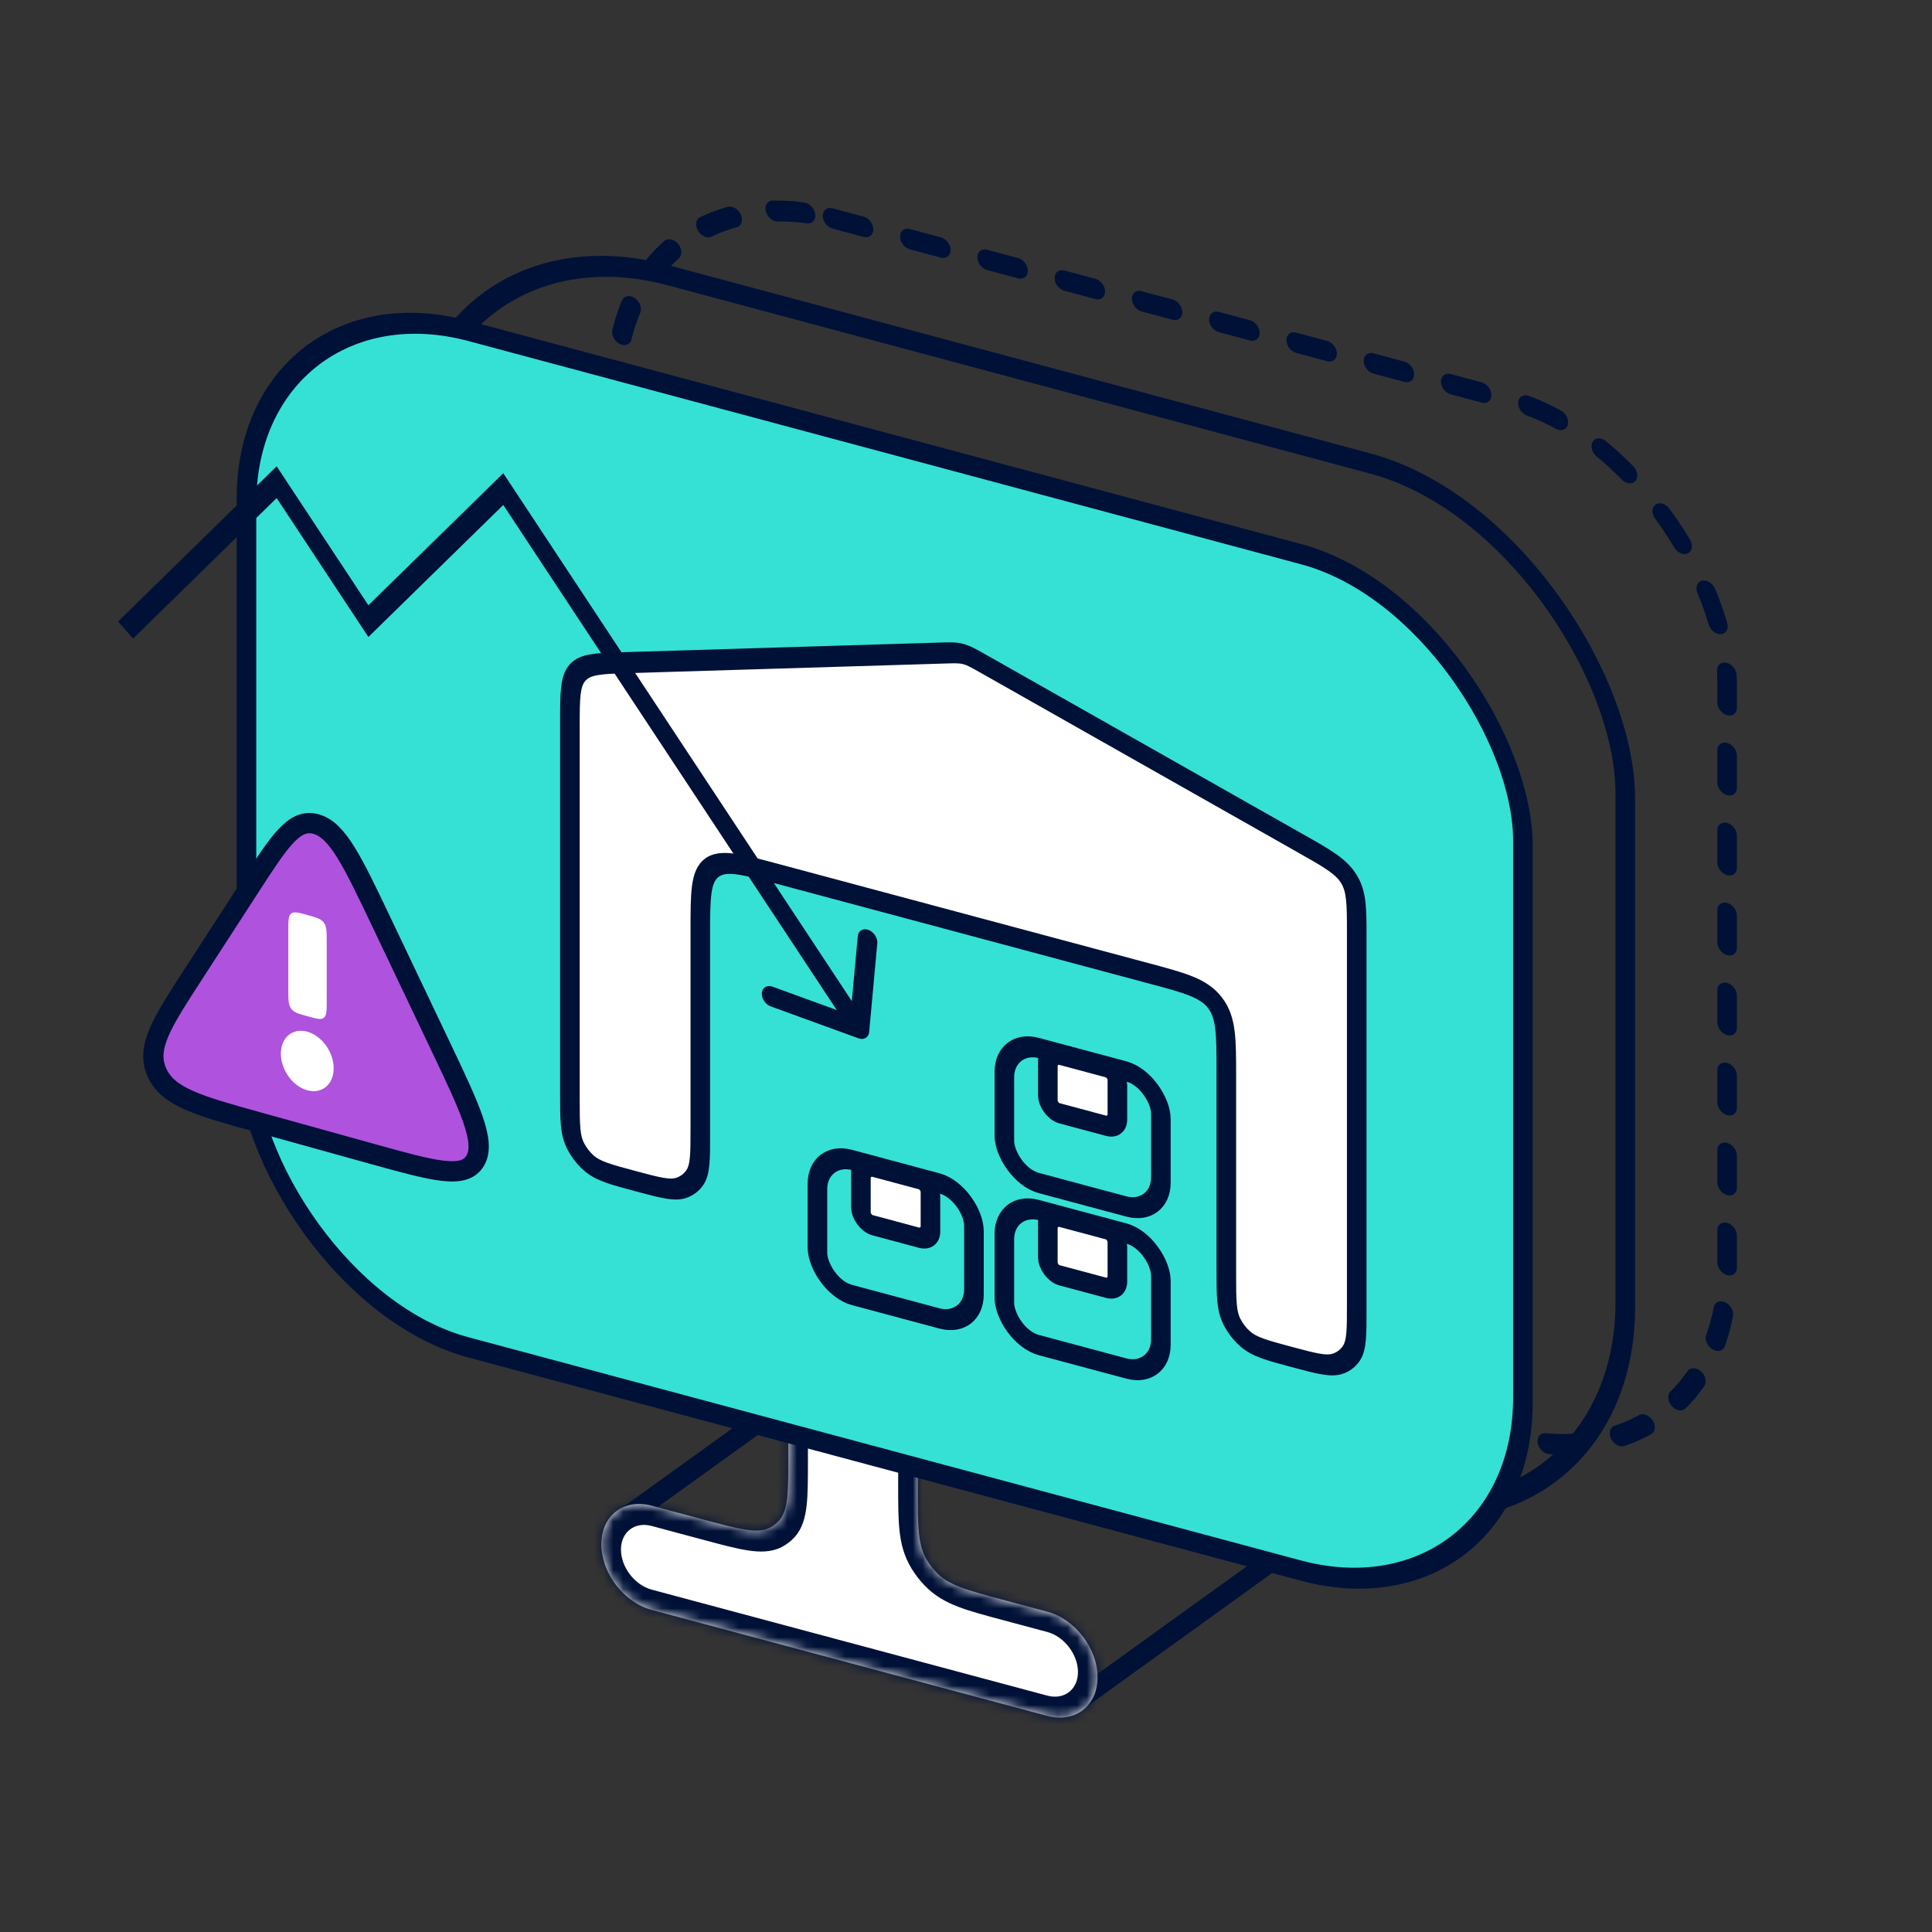 <svg width="200" height="200" viewBox="0 0 200 200" fill="none" xmlns="http://www.w3.org/2000/svg">
<rect x="0" y="0" width="200" height="200" fill="#333333" stroke="none"/>
<path d="M110.743 176.642L131.825 161.453" stroke="#001137" stroke-width="2.1"/>
<path d="M64.268 157.472L85.35 142.283" stroke="#001137" stroke-width="2.1"/>
<mask id="path-3-inside-1_235_6270" fill="white">
<path fill-rule="evenodd" clip-rule="evenodd" d="M95.008 152.128C95.008 150.298 95.008 149.383 94.778 148.58C94.305 146.928 93.15 145.423 91.676 144.538C90.96 144.108 90.076 143.871 88.308 143.397C86.54 142.924 85.656 142.687 84.941 142.733C83.467 142.828 82.312 143.714 81.838 145.113C81.608 145.793 81.608 146.708 81.608 148.538V150.63C81.608 154.437 81.608 156.34 80.654 157.407C80.378 157.716 80.05 157.968 79.681 158.154C78.403 158.8 76.564 158.307 72.888 157.322L67.465 155.869C64.587 155.098 62.254 156.888 62.254 159.867C62.254 162.847 64.587 165.887 67.465 166.658L108.408 177.629C111.286 178.4 113.619 176.61 113.619 173.631C113.619 170.651 111.286 167.611 108.408 166.84L103.729 165.586C100.052 164.601 98.213 164.108 96.936 162.778C96.566 162.393 96.238 161.966 95.962 161.509C95.008 159.931 95.008 158.027 95.008 154.221V152.128Z"/>
</mask>
<path fill-rule="evenodd" clip-rule="evenodd" d="M95.008 152.128C95.008 150.298 95.008 149.383 94.778 148.58C94.305 146.928 93.15 145.423 91.676 144.538C90.96 144.108 90.076 143.871 88.308 143.397C86.54 142.924 85.656 142.687 84.941 142.733C83.467 142.828 82.312 143.714 81.838 145.113C81.608 145.793 81.608 146.708 81.608 148.538V150.63C81.608 154.437 81.608 156.34 80.654 157.407C80.378 157.716 80.05 157.968 79.681 158.154C78.403 158.8 76.564 158.307 72.888 157.322L67.465 155.869C64.587 155.098 62.254 156.888 62.254 159.867C62.254 162.847 64.587 165.887 67.465 166.658L108.408 177.629C111.286 178.4 113.619 176.61 113.619 173.631C113.619 170.651 111.286 167.611 108.408 166.84L103.729 165.586C100.052 164.601 98.213 164.108 96.936 162.778C96.566 162.393 96.238 161.966 95.962 161.509C95.008 159.931 95.008 158.027 95.008 154.221V152.128Z" fill="white"/>
<path d="M67.465 155.869V153.769V155.869ZM67.465 166.658V168.758V166.658ZM108.408 177.629V175.529V177.629ZM96.936 162.778L95.722 164.135L96.936 162.778ZM95.962 161.509L94.337 162.33L95.962 161.509ZM80.654 157.407L82.279 159.099L80.654 157.407ZM72.888 157.322V159.422V157.322ZM79.681 158.154L80.894 160.162L79.681 158.154ZM91.676 144.538L91.055 146.371L91.676 144.538ZM94.778 148.58L96.709 148.456L94.778 148.58ZM83.637 151.174V149.082L79.58 147.995V150.087L83.637 151.174ZM67.465 157.969L72.888 159.422V155.222L67.465 153.769V157.969ZM64.282 160.411C64.282 158.591 65.707 157.498 67.465 157.969V153.769C63.467 152.698 60.225 155.185 60.225 159.324L64.282 160.411ZM67.465 164.558C65.707 164.087 64.282 162.231 64.282 160.411L60.225 159.324C60.225 163.463 63.467 167.687 67.465 168.758V164.558ZM108.408 175.529L67.465 164.558V168.758L108.408 179.729V175.529ZM111.59 173.087C111.59 174.907 110.165 176 108.408 175.529V179.729C112.406 180.8 115.647 178.313 115.647 174.174L111.59 173.087ZM108.408 168.94C110.165 169.411 111.59 171.267 111.59 173.087L115.647 174.174C115.647 170.035 112.406 165.811 108.408 164.74V168.94ZM103.729 167.686L108.408 168.94V164.74L103.729 163.486V167.686ZM92.979 151.585V153.677L97.036 154.764V152.672L92.979 151.585ZM103.729 163.486C101.844 162.981 100.597 162.644 99.655 162.284C98.753 161.939 98.38 161.661 98.15 161.42L95.722 164.135C96.769 165.225 97.954 165.859 99.21 166.339C100.426 166.804 101.936 167.206 103.729 167.686V163.486ZM92.979 153.677C92.979 155.533 92.977 157.096 93.111 158.391C93.25 159.728 93.555 161.037 94.337 162.33L97.587 160.688C97.415 160.402 97.243 159.971 97.143 159.01C97.039 158.007 97.036 156.715 97.036 154.764L92.979 153.677ZM98.15 161.42C97.936 161.198 97.747 160.952 97.587 160.688L94.337 162.33C94.73 162.98 95.196 163.588 95.722 164.135L98.15 161.42ZM79.58 150.087C79.58 152.038 79.577 153.328 79.473 154.275C79.373 155.182 79.201 155.522 79.029 155.715L82.279 159.099C83.061 158.225 83.366 157.08 83.505 155.817C83.64 154.594 83.637 153.029 83.637 151.174L79.58 150.087ZM72.888 159.422C74.68 159.902 76.191 160.31 77.407 160.497C78.662 160.689 79.848 160.691 80.894 160.162L78.467 156.147C78.236 156.263 77.863 156.341 76.961 156.203C76.019 156.058 74.772 155.727 72.888 155.222V159.422ZM79.029 155.715C78.87 155.893 78.68 156.039 78.467 156.147L80.894 160.162C81.42 159.896 81.887 159.538 82.279 159.099L79.029 155.715ZM88.308 145.497C90.232 146.013 90.718 146.168 91.055 146.371L92.296 142.705C91.201 142.047 89.92 141.729 88.308 141.297V145.497ZM97.036 152.672C97.036 151.004 97.061 149.683 96.709 148.456L92.847 148.705C92.955 149.083 92.979 149.593 92.979 151.585L97.036 152.672ZM91.055 146.371C91.906 146.882 92.573 147.751 92.847 148.705L96.709 148.456C96.036 146.105 94.393 143.963 92.296 142.705L91.055 146.371ZM88.308 141.297C86.697 140.865 85.415 140.497 84.32 140.567L85.561 144.899C85.898 144.877 86.384 144.982 88.308 145.497V141.297ZM83.637 149.082C83.637 147.09 83.661 146.593 83.77 146.273L79.907 143.954C79.555 144.993 79.58 146.326 79.58 147.995L83.637 149.082ZM84.32 140.567C82.224 140.703 80.581 141.964 79.907 143.954L83.77 146.273C84.043 145.465 84.71 144.954 85.561 144.899L84.32 140.567Z" fill="#001137" mask="url(#path-3-inside-1_235_6270)"/>
<rect width="129.962" height="107.326" rx="27.332" transform="matrix(0.966 0.259 0 1 42.706 21.4)" stroke="#001137" stroke-width="2.1" stroke-linecap="round"/>
<rect width="119.049" height="107.326" rx="23.191" transform="matrix(0.966 0.259 0 1 63.789 16.609)" stroke="#001137" stroke-width="2.1" stroke-linecap="round" stroke-dasharray="3.31 4.97"/>
<rect x="1.014" y="1.322" width="136.79" height="105.226" rx="23.797" transform="matrix(0.966 0.259 0 1 24.534 26.509)" fill="#35E1D4" stroke="#001137" stroke-width="2.1"/>
<path fill-rule="evenodd" clip-rule="evenodd" d="M101.938 68.792C100.838 68.168 100.288 67.857 99.723 67.706C99.158 67.554 98.608 67.571 97.508 67.604L64.781 68.599C61.997 68.683 60.604 68.726 59.8 69.616C58.997 70.507 58.997 72.007 58.997 75.007V113.463C58.997 116.125 58.997 117.456 59.566 118.592C59.904 119.267 60.376 119.882 60.94 120.383C61.89 121.227 63.175 121.571 65.747 122.26C68.318 122.949 69.604 123.294 70.553 122.959C71.118 122.76 71.59 122.398 71.928 121.904C72.497 121.074 72.497 119.743 72.497 117.081V96.603C72.497 92.698 72.497 90.746 73.669 89.847C74.84 88.948 76.726 89.453 80.497 90.464L118.949 100.767C122.72 101.777 124.606 102.283 125.777 103.809C126.949 105.336 126.949 107.289 126.949 111.193V131.671C126.949 134.333 126.949 135.664 127.518 136.8C127.856 137.474 128.328 138.09 128.892 138.591C129.842 139.434 131.128 139.779 133.699 140.468C136.271 141.157 137.556 141.502 138.506 141.167C139.07 140.968 139.542 140.606 139.88 140.112C140.449 139.282 140.449 137.95 140.449 135.288V96.833C140.449 93.832 140.449 92.332 139.646 91.011C138.842 89.689 137.449 88.901 134.665 87.324L101.938 68.792Z" fill="white"/>
<path d="M139.646 91.011L140.456 90.597L139.646 91.011ZM138.506 141.167L139.027 142.207L138.506 141.167ZM139.88 140.112L139.01 139.339L139.88 140.112ZM127.518 136.8L128.388 136.493L127.518 136.8ZM128.892 138.591L128.371 139.352L128.892 138.591ZM125.777 103.809L126.494 103.259L125.777 103.809ZM73.669 89.847L72.951 88.912L73.669 89.847ZM70.553 122.959L70.032 121.919L70.553 122.959ZM71.928 121.904L72.798 122.677L71.928 121.904ZM59.566 118.592L60.436 118.285L59.566 118.592ZM60.94 120.383L61.462 119.622L60.94 120.383ZM97.508 67.604L97.789 68.689L97.508 67.604ZM99.723 67.706V68.756V67.706ZM64.781 68.599L64.501 67.515L64.781 68.599ZM65.062 69.683L97.789 68.689L97.227 66.52L64.501 67.515L65.062 69.683ZM60.011 113.735V75.279L57.982 74.736V113.191L60.011 113.735ZM73.511 117.352V96.874L71.483 96.331V116.809L73.511 117.352ZM80.497 91.514L118.949 101.817V99.717L80.497 89.414V91.514ZM125.935 110.921V131.399L127.963 131.943V111.465L125.935 110.921ZM139.435 96.561V135.017L141.464 135.56V97.104L139.435 96.561ZM101.657 69.725L134.384 88.258L134.945 86.39L102.219 67.858L101.657 69.725ZM141.464 97.104C141.464 95.629 141.465 94.433 141.356 93.44C141.244 92.419 141.006 91.5 140.456 90.597L138.835 91.425C139.089 91.843 139.253 92.335 139.342 93.144C139.434 93.982 139.435 95.036 139.435 96.561L141.464 97.104ZM134.384 88.258C135.799 89.059 136.776 89.614 137.506 90.126C138.21 90.621 138.581 91.007 138.835 91.425L140.456 90.597C139.906 89.693 139.179 89.024 138.29 88.4C137.426 87.793 136.315 87.166 134.945 86.39L134.384 88.258ZM133.699 141.518C134.966 141.857 135.985 142.132 136.805 142.272C137.639 142.415 138.369 142.439 139.027 142.207L137.984 140.126C137.694 140.229 137.305 140.249 136.616 140.131C135.913 140.01 135.004 139.768 133.699 139.418V141.518ZM139.435 135.017C139.435 136.368 139.434 137.308 139.369 138.019C139.304 138.715 139.185 139.085 139.01 139.339L140.75 140.885C141.145 140.309 141.31 139.598 141.388 138.755C141.465 137.927 141.464 136.871 141.464 135.56L139.435 135.017ZM139.027 142.207C139.735 141.958 140.326 141.504 140.75 140.885L139.01 139.339C138.758 139.708 138.406 139.978 137.984 140.126L139.027 142.207ZM125.935 131.399C125.935 132.71 125.934 133.766 126.01 134.635C126.088 135.519 126.253 136.319 126.648 137.106L128.388 136.493C128.214 136.145 128.094 135.711 128.03 134.981C127.964 134.235 127.963 133.294 127.963 131.943L125.935 131.399ZM133.699 139.418C132.394 139.068 131.485 138.824 130.782 138.567C130.093 138.316 129.705 138.088 129.414 137.83L128.371 139.352C129.03 139.937 129.759 140.303 130.593 140.608C131.413 140.906 132.433 141.179 133.699 141.518V139.418ZM126.648 137.106C127.072 137.952 127.664 138.723 128.371 139.352L129.414 137.83C128.993 137.456 128.64 136.997 128.388 136.493L126.648 137.106ZM118.949 101.817C120.863 102.33 122.197 102.689 123.203 103.099C124.18 103.497 124.694 103.883 125.06 104.36L126.494 103.259C125.689 102.209 124.675 101.579 123.473 101.09C122.3 100.613 120.806 100.214 118.949 99.717V101.817ZM127.963 111.465C127.963 109.542 127.965 107.995 127.808 106.739C127.646 105.452 127.3 104.309 126.494 103.259L125.06 104.36C125.426 104.837 125.666 105.434 125.797 106.48C125.933 107.558 125.935 108.939 125.935 110.921L127.963 111.465ZM73.511 96.874C73.511 94.892 73.513 93.512 73.649 92.507C73.78 91.531 74.02 91.062 74.386 90.782L72.951 88.912C72.146 89.531 71.8 90.488 71.638 91.689C71.481 92.86 71.483 94.408 71.483 96.331L73.511 96.874ZM80.497 89.414C78.64 88.916 77.145 88.513 75.973 88.362C74.771 88.208 73.757 88.294 72.951 88.912L74.386 90.782C74.752 90.501 75.266 90.39 76.243 90.516C77.249 90.646 78.583 91.001 80.497 91.514V89.414ZM65.747 123.31C67.013 123.65 68.033 123.924 68.853 124.064C69.687 124.207 70.416 124.231 71.075 123.999L70.032 121.919C69.741 122.021 69.353 122.041 68.664 121.923C67.96 121.802 67.052 121.56 65.747 121.21V123.31ZM71.483 116.809C71.483 118.16 71.482 119.1 71.416 119.811C71.352 120.507 71.232 120.877 71.058 121.131L72.798 122.677C73.193 122.101 73.358 121.39 73.436 120.547C73.512 119.719 73.511 118.663 73.511 117.352L71.483 116.809ZM71.075 123.999C71.782 123.75 72.374 123.296 72.798 122.677L71.058 121.131C70.805 121.5 70.453 121.77 70.032 121.919L71.075 123.999ZM57.982 113.191C57.982 114.503 57.981 115.558 58.058 116.427C58.136 117.312 58.301 118.111 58.696 118.898L60.436 118.285C60.261 117.937 60.142 117.503 60.078 116.773C60.012 116.027 60.011 115.086 60.011 113.735L57.982 113.191ZM65.747 121.21C64.442 120.861 63.533 120.616 62.83 120.359C62.141 120.108 61.752 119.881 61.462 119.622L60.419 121.144C61.078 121.729 61.807 122.096 62.641 122.4C63.461 122.699 64.48 122.971 65.747 123.31V121.21ZM58.696 118.898C59.12 119.744 59.712 120.516 60.419 121.144L61.462 119.622C61.041 119.248 60.688 118.789 60.436 118.285L58.696 118.898ZM97.789 68.689C98.943 68.653 99.334 68.651 99.723 68.756V66.656C98.982 66.457 98.273 66.488 97.227 66.52L97.789 68.689ZM102.219 67.858C101.173 67.265 100.464 66.854 99.723 66.656V68.756C100.112 68.86 100.503 69.072 101.657 69.725L102.219 67.858ZM64.501 67.515C63.131 67.556 62.02 67.588 61.156 67.732C60.267 67.88 59.54 68.159 58.99 68.768L60.611 70.465C60.865 70.183 61.236 69.996 61.941 69.879C62.67 69.757 63.647 69.726 65.062 69.683L64.501 67.515ZM60.011 75.279C60.011 73.754 60.012 72.701 60.104 71.913C60.193 71.151 60.357 70.746 60.611 70.465L58.99 68.768C58.44 69.377 58.202 70.168 58.09 71.129C57.981 72.063 57.982 73.26 57.982 74.736L60.011 75.279Z" fill="#001137"/>
<path d="M25.92 91.725C28.959 87.033 30.479 84.686 32.713 85.307C34.947 85.927 36.467 89.118 39.506 95.499L45.437 107.953C48.699 114.8 50.329 118.224 49.189 120.159C48.05 122.094 44.914 121.223 38.644 119.482L26.781 116.187C20.511 114.445 17.376 113.575 16.236 111.007C15.097 108.439 16.727 105.921 19.989 100.885L25.92 91.725Z" fill="#AF52DE" stroke="#001137" stroke-width="2.1"/>
<path d="M29.845 96.379C29.845 95.34 29.845 94.819 30.136 94.577C30.428 94.335 30.896 94.465 31.834 94.725C32.771 94.986 33.239 95.116 33.531 95.52C33.822 95.924 33.822 96.444 33.822 97.484V103.551C33.822 104.591 33.822 105.111 33.531 105.354C33.239 105.596 32.771 105.466 31.834 105.205C30.896 104.945 30.428 104.815 30.136 104.411C29.845 104.007 29.845 103.487 29.845 102.447V96.379Z" fill="white"/>
<path d="M34.541 110.592C34.541 112.267 33.317 113.285 31.807 112.866C30.297 112.447 29.073 110.748 29.073 109.073C29.073 107.398 30.297 106.379 31.807 106.799C33.317 107.218 34.541 108.916 34.541 110.592Z" fill="white"/>
<rect width="16.772" height="13.977" rx="3.693" transform="matrix(0.966 0.259 0 1 84.621 119.121)" stroke="#001137" stroke-width="2.1"/>
<rect width="7.454" height="6.057" rx="1.231" transform="matrix(0.966 0.259 0 1 89.121 120.455)" fill="white" stroke="#001137" stroke-width="2.1"/>
<rect width="16.772" height="13.977" rx="3.693" transform="matrix(0.966 0.259 0 1 103.972 124.307)" stroke="#001137" stroke-width="2.1"/>
<rect width="7.454" height="6.057" rx="1.231" transform="matrix(0.966 0.259 0 1 108.472 125.639)" fill="white" stroke="#001137" stroke-width="2.1"/>
<rect width="16.772" height="13.977" rx="3.693" transform="matrix(0.966 0.259 0 1 103.972 107.533)" stroke="#001137" stroke-width="2.1"/>
<rect width="7.454" height="6.057" rx="1.231" transform="matrix(0.966 0.259 0 1 108.472 108.867)" fill="white" stroke="#001137" stroke-width="2.1"/>
<path d="M28.64 49.916L29.42 49.454L28.64 48.272L27.86 49.036L28.64 49.916ZM38.135 64.298L37.355 64.759L38.135 65.941L38.916 65.177L38.135 64.298ZM52.099 50.631L52.88 50.169L52.099 48.987L51.319 49.751L52.099 50.631ZM88.871 107.487C89.429 107.69 89.923 107.398 89.975 106.834L90.817 97.65C90.868 97.087 90.458 96.465 89.9 96.262C89.342 96.059 88.848 96.352 88.797 96.915L88.048 105.079L79.969 102.139C79.411 101.936 78.917 102.229 78.866 102.792C78.814 103.356 79.224 103.977 79.782 104.18L88.871 107.487ZM13.78 66.102L29.42 50.795L27.86 49.036L12.22 64.342L13.78 66.102ZM27.86 50.377L37.355 64.759L38.916 63.836L29.42 49.454L27.86 50.377ZM38.916 65.177L52.88 51.511L51.319 49.751L37.355 63.418L38.916 65.177ZM51.319 51.093L88.184 106.929L89.745 106.005L52.88 50.169L51.319 51.093Z" fill="#001137"/>
</svg>
